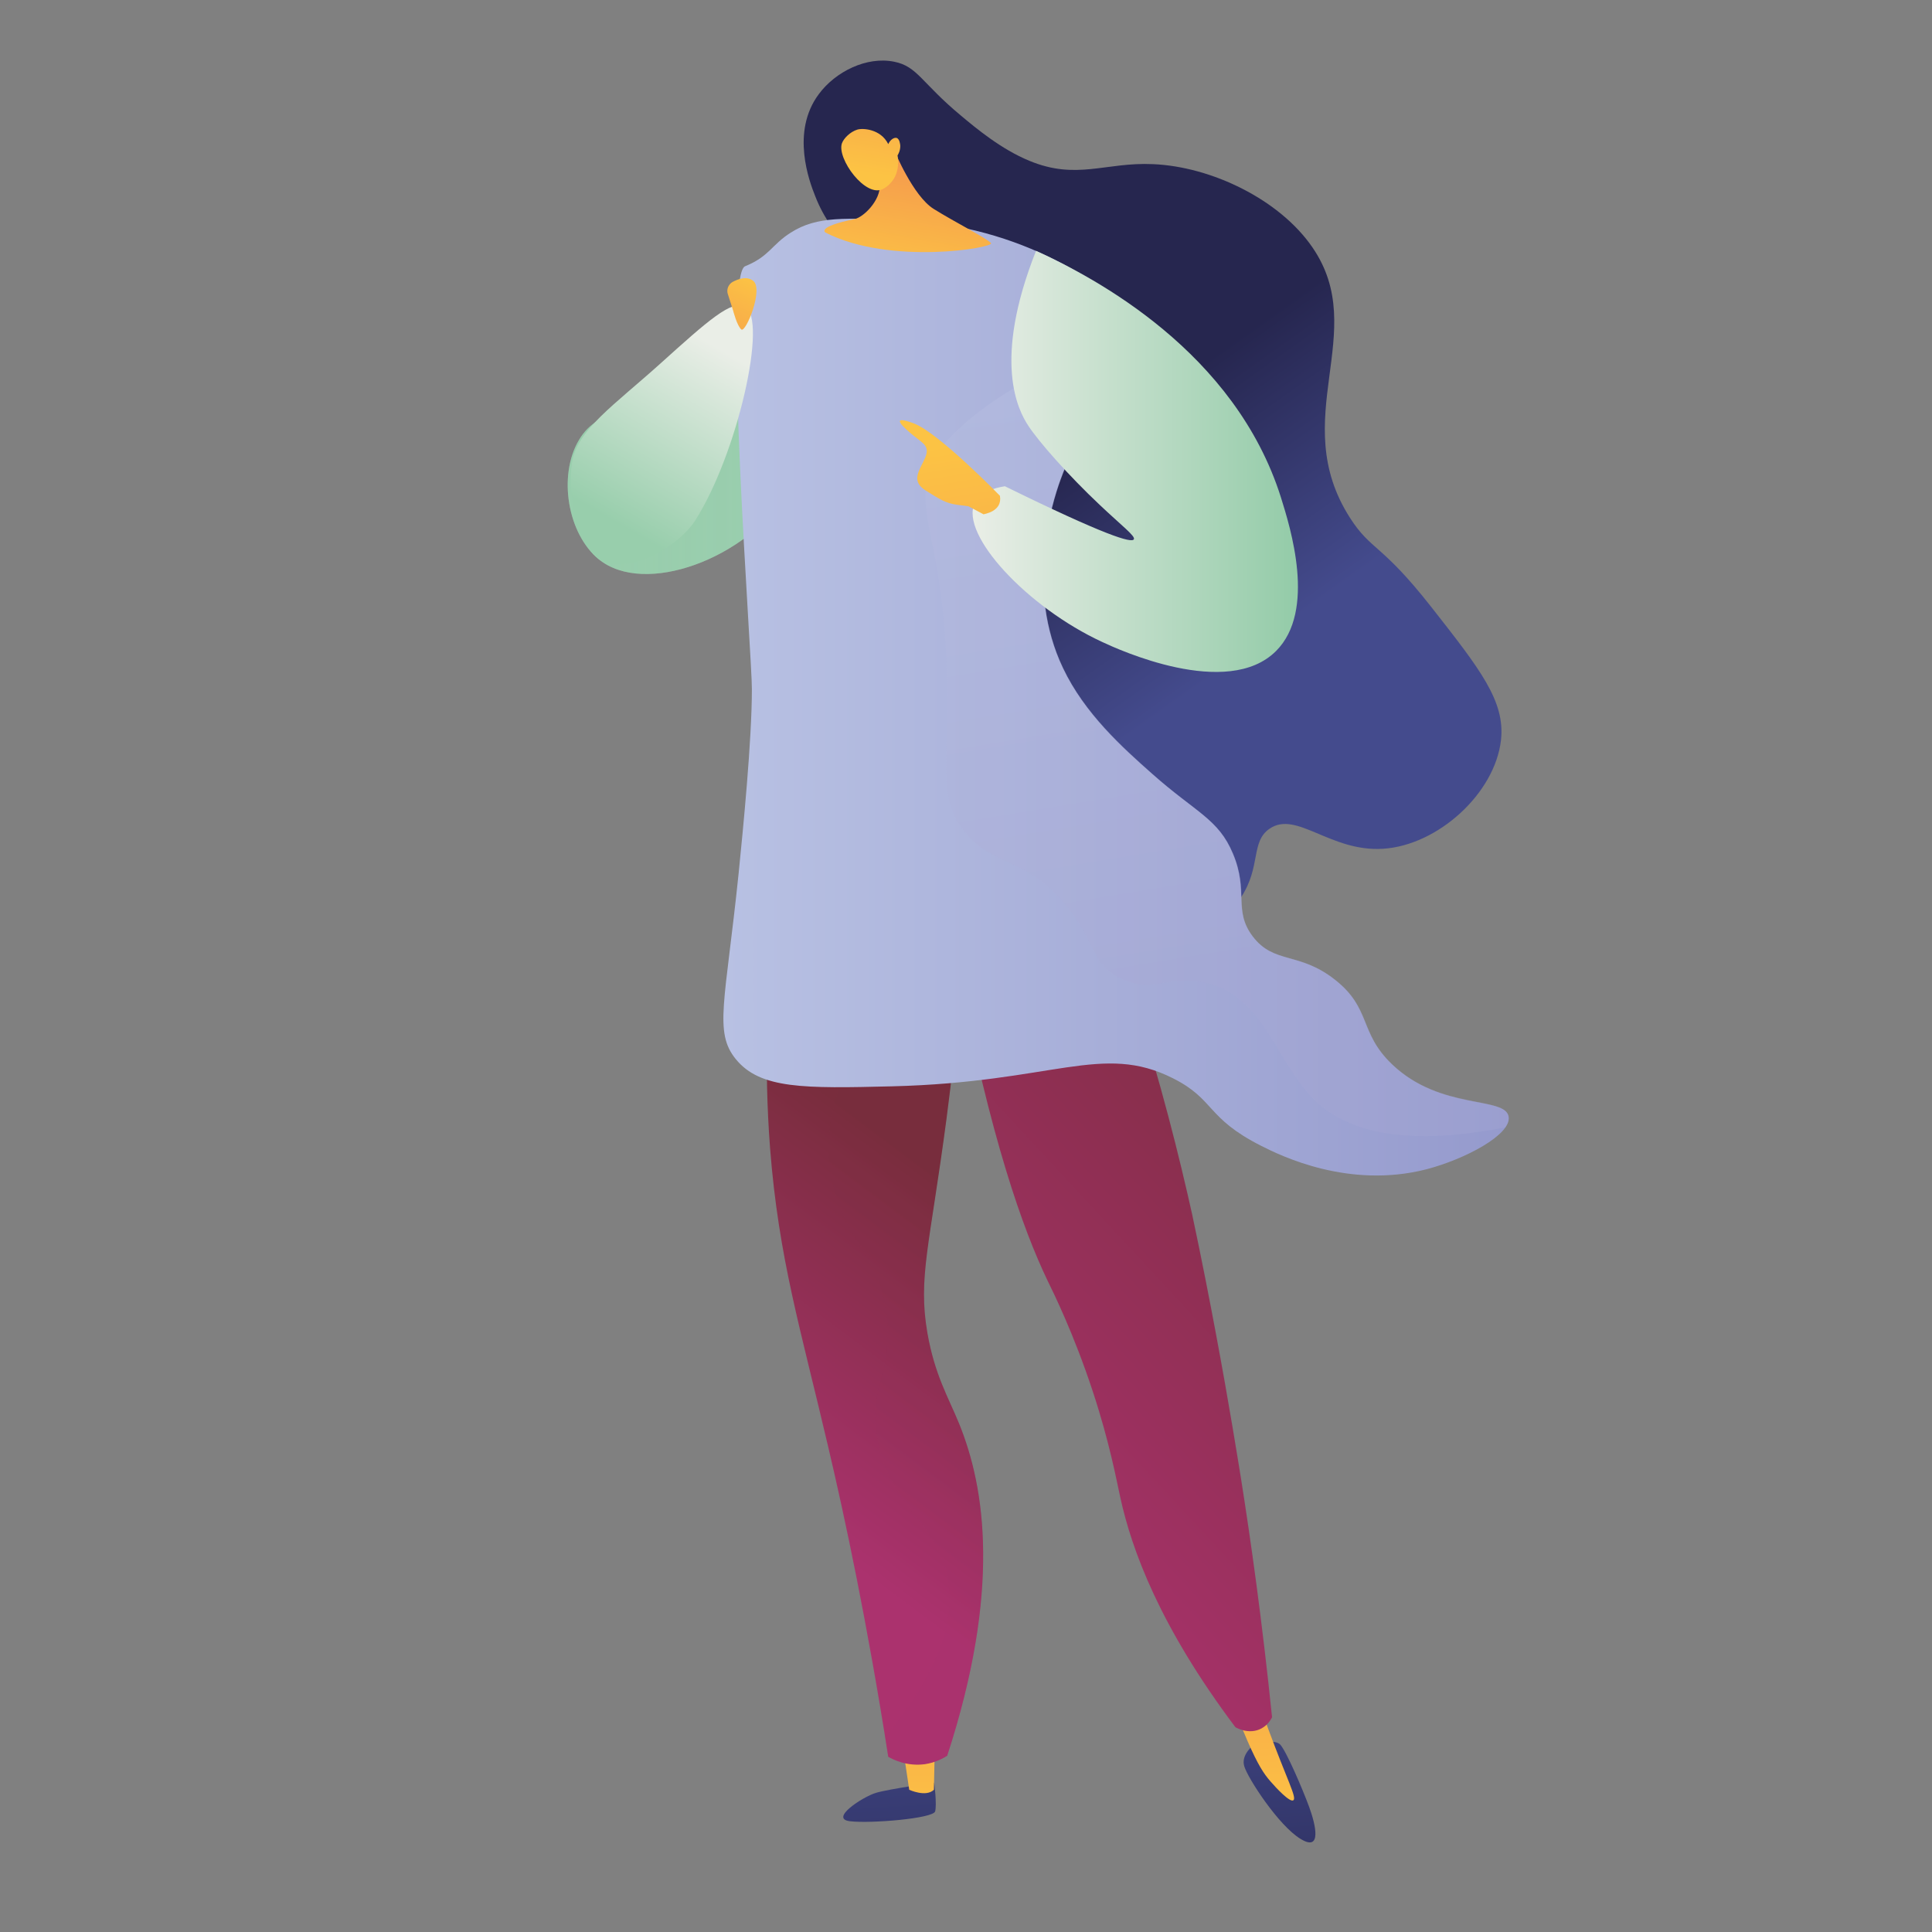<?xml version="1.0" encoding="utf-8"?>
<!-- Generator: Adobe Illustrator 28.3.0, SVG Export Plug-In . SVG Version: 6.00 Build 0)  -->
<svg version="1.1" id="Laag_1" xmlns="http://www.w3.org/2000/svg" xmlns:xlink="http://www.w3.org/1999/xlink" x="0px" y="0px"
	 viewBox="0 0 626.2 626.2" style="enable-background:new 0 0 626.2 626.2;" xml:space="preserve">
<rect x="0" y="0" width="626.2" height="626.2" fill="#808080" stroke="none"/>
<style type="text/css">
	.st0{fill:url(#SVGID_1_);}
	.st1{opacity:0.3;fill:url(#SVGID_00000034809701495380127200000014115116437960462518_);enable-background:new    ;}
	.st2{fill:url(#SVGID_00000089562666406908398080000009539363131204296594_);}
	.st3{fill:url(#SVGID_00000024722442821506780910000006737847791194485908_);}
	.st4{fill:url(#SVGID_00000030480244749924342270000002116554605722135455_);}
	.st5{fill:url(#SVGID_00000064321381687005055370000016079801171925189791_);}
	.st6{fill:url(#SVGID_00000007391407434839623880000001841349401105473939_);}
	.st7{fill:url(#SVGID_00000028324413950380573890000003763230348502484918_);}
	.st8{fill:url(#SVGID_00000105404337076232274940000014709208052647077307_);}
	.st9{opacity:0.3;fill:url(#SVGID_00000001645972979508401980000009065136108839787176_);enable-background:new    ;}
	.st10{fill:url(#SVGID_00000120522323155528894860000003920724826182065806_);}
	.st11{opacity:0.3;}
	.st12{fill:url(#SVGID_00000139287941456035083580000011067513253434487445_);}
	.st13{fill:url(#SVGID_00000091726051456726490350000005972525810236684222_);}
	.st14{fill:url(#SVGID_00000011014879994827142970000014248160739756959930_);}
	.st15{fill:url(#SVGID_00000069357168162284086510000004365582729315120301_);}
	.st16{fill:url(#SVGID_00000064333730084208162480000013104949939831367049_);}
	.st17{fill:url(#SVGID_00000065035837852591780050000010960626884995432845_);}
	.st18{fill:url(#SVGID_00000183235259077072801980000011620446790557364658_);}
</style>
<linearGradient id="SVGID_1_" gradientUnits="userSpaceOnUse" x1="183.884" y1="910.809" x2="263.558" y2="910.809" gradientTransform="matrix(1 0 0 -1 0.138 1048.773)">
	<stop  offset="0" style="stop-color:#99CEAD"/>
	<stop  offset="1" style="stop-color:#B7DBC5"/>
</linearGradient>
<path class="st0" d="M247.7,89.9c-6.5-0.5-6.2,17.1-24.6,32c-16.4,13.4-28.6,9-35.5,20.8c-6.8,11.6-3.6,30.4,6.5,38.6
	c14.8,12,47.6,0,61.5-21.8C273.5,131.5,257.5,90.6,247.7,89.9L247.7,89.9z"/>
<linearGradient id="SVGID_00000144302952951754387390000002639048926106986409_" gradientUnits="userSpaceOnUse" x1="183.884" y1="910.809" x2="263.558" y2="910.809" gradientTransform="matrix(1 0 0 -1 0.138 1048.773)">
	<stop  offset="0" style="stop-color:#99CEAD"/>
	<stop  offset="1" style="stop-color:#56B079"/>
</linearGradient>
<path style="opacity:0.3;fill:url(#SVGID_00000144302952951754387390000002639048926106986409_);enable-background:new    ;" d="
	M247.7,89.9c-6.5-0.5-6.2,17.1-24.6,32c-16.4,13.4-28.6,9-35.5,20.8c-6.8,11.6-3.6,30.4,6.5,38.6c14.8,12,47.6,0,61.5-21.8
	C273.5,131.5,257.5,90.6,247.7,89.9L247.7,89.9z"/>
<linearGradient id="SVGID_00000058563333056049200670000016693033570908348350_" gradientUnits="userSpaceOnUse" x1="285.153" y1="515.934" x2="292.215" y2="389.622" gradientTransform="matrix(1 0 0 -1 0.138 1048.773)">
	<stop  offset="0" style="stop-color:#444B8D"/>
	<stop  offset="1" style="stop-color:#26264F"/>
</linearGradient>
<path style="fill:url(#SVGID_00000058563333056049200670000016693033570908348350_);" d="M302.8,577.8c0,0,0.9,7,0.3,9.3
	c-0.6,2.3-20.8,4-27.6,3.2c-6.8-0.8,4.1-7.9,8.4-9.2C288.3,579.8,302.8,577.8,302.8,577.8z"/>
<linearGradient id="SVGID_00000052062154799021787620000007488575220479919275_" gradientUnits="userSpaceOnUse" x1="298.37" y1="453.684" x2="294.62" y2="624.236" gradientTransform="matrix(1 0 0 -1 0.138 1048.773)">
	<stop  offset="0" style="stop-color:#FCC344"/>
	<stop  offset="1" style="stop-color:#EE7057"/>
</linearGradient>
<path style="fill:url(#SVGID_00000052062154799021787620000007488575220479919275_);" d="M292.6,566.1l2.1,14c0,0,5.4,2.5,8,0
	l0.3-14.7L292.6,566.1z"/>
<linearGradient id="SVGID_00000085210198267942256970000012786615289128999819_" gradientUnits="userSpaceOnUse" x1="411.374" y1="522.987" x2="418.436" y2="396.683" gradientTransform="matrix(1 0 0 -1 0.138 1048.773)">
	<stop  offset="0" style="stop-color:#444B8D"/>
	<stop  offset="1" style="stop-color:#26264F"/>
</linearGradient>
<path style="fill:url(#SVGID_00000085210198267942256970000012786615289128999819_);" d="M406.4,565.5c0,0-4.3,3.2-3.1,7
	c1.1,3.8,11.1,19.2,18.2,23.5c7.1,4.4,4.9-4.7,2.8-10.4c-2.1-5.7-7.4-18.1-9.4-20.2C412.8,563.4,406.4,565.5,406.4,565.5
	L406.4,565.5z"/>
<linearGradient id="SVGID_00000060023870559449784050000006765243327961355188_" gradientUnits="userSpaceOnUse" x1="409.507" y1="456.129" x2="405.75" y2="626.677" gradientTransform="matrix(1 0 0 -1 0.138 1048.773)">
	<stop  offset="0" style="stop-color:#FCC344"/>
	<stop  offset="1" style="stop-color:#EE7057"/>
</linearGradient>
<path style="fill:url(#SVGID_00000060023870559449784050000006765243327961355188_);" d="M398.7,550.1c2.1,5.8,4.1,10.6,5.6,14.1
	c3.4,7.8,5.3,10.7,7.5,13.2c1.9,2.2,6.3,6.9,7.4,6.1c1.2-0.8-2-6.5-8.2-23.3c-0.9-2.4-3.7-10.2-3.7-10.2L398.7,550.1L398.7,550.1z"
	/>
<linearGradient id="SVGID_00000106847643692698030980000008198470579786174605_" gradientUnits="userSpaceOnUse" x1="244.278" y1="564.74" x2="315.233" y2="659.378" gradientTransform="matrix(1 0 0 -1 0.138 1048.773)">
	<stop  offset="0" style="stop-color:#AB326E"/>
	<stop  offset="1" style="stop-color:#792D3D"/>
</linearGradient>
<path style="fill:url(#SVGID_00000106847643692698030980000008198470579786174605_);" d="M250.4,307.5c-1.5,14.6-2.9,37.2-0.8,64.7
	c2.8,35.8,9.9,58.5,18.8,96.6c5.5,23.3,12.8,57.7,19.5,100.6c1.5,0.9,6.1,3.2,11.9,2.4c3.3-0.5,5.7-1.8,7.2-2.7
	c17.5-53.6,12.3-86.9,3.9-107.6c-3.6-8.8-7.9-15.8-10.3-29.4c-3.1-18,0.7-28,6.2-69.6c3.9-29.6,3.2-34.2,0.6-38.7
	C297,306.2,265.6,306.5,250.4,307.5L250.4,307.5z"/>
<linearGradient id="SVGID_00000053540744137944984230000012879706052765476745_" gradientUnits="userSpaceOnUse" x1="296.477" y1="553.128" x2="462.291" y2="706.807" gradientTransform="matrix(1 0 0 -1 0.138 1048.773)">
	<stop  offset="0" style="stop-color:#AB326E"/>
	<stop  offset="1" style="stop-color:#792D3D"/>
</linearGradient>
<path style="fill:url(#SVGID_00000053540744137944984230000012879706052765476745_);" d="M310.4,313.8
	c10.7,55.5,21.2,84.7,29.1,101.2c2,4.1,8.5,17.2,14.7,36c5.5,16.7,7.7,28.9,8.9,34.3c3.7,17,12.8,41.9,37.3,74.5
	c0.3,0.2,4.5,2.6,8.5,0.4c2-1.1,3-2.8,3.4-3.6c-3.2-31.2-6.9-57.4-10.1-77.6c-0.7-4.2-3.6-22.8-8.2-47.3c-1.8-9.6-4.5-23.6-7.6-38.1
	c-4-18-10-42.4-19.4-71.7C348.2,319.3,329.3,316.5,310.4,313.8L310.4,313.8z"/>
<linearGradient id="SVGID_00000157268188555414632240000005537750619571698358_" gradientUnits="userSpaceOnUse" x1="398.615" y1="833.304" x2="349.395" y2="902.612" gradientTransform="matrix(1 0 0 -1 0.138 1048.773)">
	<stop  offset="0" style="stop-color:#444B8D"/>
	<stop  offset="1" style="stop-color:#26264F"/>
</linearGradient>
<path style="fill:url(#SVGID_00000157268188555414632240000005537750619571698358_);" d="M287.7,90.7c-6.1-5.6-17.7-12.1-23.5-27.2
	c-1.8-4.5-8-20.7,1.2-33c5.4-7.3,15.5-12.3,24.4-10.5c7.6,1.5,8.8,6.8,21.7,17.5c5,4.2,13.1,10.9,22.1,14.6
	c15.4,6.4,24.7,0.4,40.1,1.1c19,0.8,41.1,11.5,51.7,27c18.9,27.5-8.5,55.5,12.2,87.7c6.8,10.6,10.1,8.2,26.2,28.7
	c16.1,20.5,24.1,30.7,22.7,43.3c-2,17.4-20.6,34.1-38.2,35.2c-17.1,1.1-28.1-12.5-36.8-6.5c-6.2,4.2-2.7,12.4-9.3,22.3
	c-8.5,12.7-25.2,15.3-27.9,15.7c-25.1,3.8-58.9-25.8-73.2-60.8C275.2,182.4,320.6,121.3,287.7,90.7z"/>
<linearGradient id="SVGID_00000044884581715356321890000002443860880757050769_" gradientUnits="userSpaceOnUse" x1="253.225" y1="558.033" x2="324.179" y2="652.672" gradientTransform="matrix(1 0 0 -1 0.138 1048.773)">
	<stop  offset="0" style="stop-color:#AB326E"/>
	<stop  offset="1" style="stop-color:#792D3D"/>
</linearGradient>
<path style="opacity:0.3;fill:url(#SVGID_00000044884581715356321890000002443860880757050769_);enable-background:new    ;" d="
	M310.8,461.5c-3.6-8.8-7.9-15.8-10.3-29.4c-3.1-18,0.7-28,6.2-69.6c3.9-29.6,3.2-34.2,0.6-38.7c-5.6-9.7-17.4-13.9-29.5-15.7
	c0.2,0.6,0.3,1.2,0.5,1.9c6.3,29.2-17.9,46.9-6.9,79c5.4,15.8,14,19.4,16,37.7c1.9,17.2-4.9,20.7-3.5,36.3
	c2.2,23.3,18.6,29,22.9,46.8c2.8,11.6,0.4,28.6-19.9,53.1c0.3,2.1,0.7,4.2,1,6.4c1.5,0.9,6.1,3.2,11.9,2.4c3.3-0.5,5.7-1.8,7.2-2.7
	C324.4,515.5,319.3,482.3,310.8,461.5L310.8,461.5z"/>
<linearGradient id="SVGID_00000022554882458739350760000005403452980918767002_" gradientUnits="userSpaceOnUse" x1="234.416" y1="822.907" x2="488.961" y2="822.907" gradientTransform="matrix(1 0 0 -1 0.138 1048.773)">
	<stop  offset="0" style="stop-color:#B8C1E3"/>
	<stop  offset="1" style="stop-color:#959ACD"/>
</linearGradient>
<path style="fill:url(#SVGID_00000022554882458739350760000005403452980918767002_);" d="M241.5,86.3c7.9-3.2,8.6-7,14.8-10.9
	c8.6-5.5,17.9-4.7,36.1-4c6.3,0.2,13.2,1,20.5,2.6c35.3,7.5,57.4,28.9,65.6,37.8c-6.8,4.4-25.5,18-34.8,43.7
	c-2.9,8-11.4,35.4,0.8,61c7,14.8,19.4,25.9,28.9,34.3c14.2,12.6,21.5,14.6,26.2,25.9c5.2,12.3,0,18.3,6.4,26.8
	c6.9,9.1,15,4.9,26.6,14c12,9.4,7.7,17.1,18.6,27.5c15.8,15.1,36.8,10.2,37.8,17c0.8,5.8-14.1,13.7-26.7,17
	c-25.1,6.4-47-4.3-53.5-7.6c-18-9.1-14.9-15-28.6-21.9c-23-11.6-38.7,1.3-91.1,2.6c-28.4,0.7-42.7,0.9-50.6-8.8
	c-7.2-8.8-3.4-18.5,0.9-60.2c1.4-13.9,4.3-43.1,4.3-59.7C243.8,213.5,234.2,89.2,241.5,86.3L241.5,86.3z"/>
<g class="st11">
	
		<linearGradient id="SVGID_00000172428890072136420300000011615262552452657039_" gradientUnits="userSpaceOnUse" x1="358.863" y1="977.046" x2="399.651" y2="729.171" gradientTransform="matrix(1 0 0 -1 0.138 1048.773)">
		<stop  offset="0" style="stop-color:#C0C8E7"/>
		<stop  offset="1" style="stop-color:#A8A8D4"/>
	</linearGradient>
	<path style="fill:url(#SVGID_00000172428890072136420300000011615262552452657039_);" d="M451.3,345c-10.9-10.4-6.6-18.1-18.6-27.5
		c-11.7-9.2-19.8-5-26.6-14c-6.4-8.4-1.2-14.4-6.4-26.8c-4.7-11.3-12.1-13.3-26.2-25.9c-9.4-8.4-21.9-19.5-28.9-34.3
		c-12.2-25.6-3.7-53-0.8-61c9.3-25.7,28-39.3,34.8-43.7c-0.7-0.7-1.4-1.5-2.2-2.4c-44.7,6.2-70.8,32.2-74,39.9
		c-7.4,17.8,4.3,24.3,4.6,75.6c0.1,24.5-2.5,34.2,5.4,44.4c9,11.7,19.5,8.1,32.5,23.4c10.1,11.8,8.4,19.2,17.8,24.2
		c10.1,5.3,16.5-0.9,27.9,1.6c19,4.1,23.1,26.1,35.6,38.2c9.5,9.1,27.1,15.5,61.7,8.7c0.8-1.2,1.2-2.3,1-3.4
		C488.1,355.1,467.1,360,451.3,345L451.3,345z"/>
</g>
<linearGradient id="SVGID_00000052074579061579071830000016187445345003323576_" gradientUnits="userSpaceOnUse" x1="315.077" y1="899.214" x2="420.461" y2="899.214" gradientTransform="matrix(1 0 0 -1 0.138 1048.773)">
	<stop  offset="0" style="stop-color:#EAEEE7"/>
	<stop  offset="1" style="stop-color:#93CBA8"/>
</linearGradient>
<path style="fill:url(#SVGID_00000052074579061579071830000016187445345003323576_);" d="M315.9,163.1c-4.8,10.2,17.1,33.8,41.4,45
	c4.9,2.3,40.5,18.7,56.3,2.9c13.1-13.1,4.6-40.1,1.6-49.7C400.3,114,354.9,90,335.8,81.3c-14.2,35.8-5.8,51.7-2.5,56.7
	c3.4,5.2,13,16.1,23.2,25.7c7.2,6.8,11.6,10.1,11,11.1c-0.7,1.3-9.2-1.2-41.8-17.2C322,158.2,317.5,159.6,315.9,163.1L315.9,163.1z"
	/>
<linearGradient id="SVGID_00000023991091207559165800000004010431781778979766_" gradientUnits="userSpaceOnUse" x1="291.681" y1="958.414" x2="304.927" y2="1033.649" gradientTransform="matrix(1 0 0 -1 0.138 1048.773)">
	<stop  offset="0" style="stop-color:#FCC344"/>
	<stop  offset="1" style="stop-color:#EE7057"/>
</linearGradient>
<path style="fill:url(#SVGID_00000023991091207559165800000004010431781778979766_);" d="M302.6,67.7c6.7,4.2,17.4,9.6,18.6,11.1
	c1.2,1.5-32.6,7.3-53.6-3.4c0,0-3.3-1.8,9.4-4.4c2.7-0.5,8.5-5.9,8.2-11.4l4.7-10.8C289.9,48.8,295.9,63.5,302.6,67.7z"/>
<linearGradient id="SVGID_00000024000280832233424060000011794248193184098970_" gradientUnits="userSpaceOnUse" x1="280.761" y1="992.66" x2="294.185" y2="1071.467" gradientTransform="matrix(1 0 0 -1 0.138 1048.773)">
	<stop  offset="0" style="stop-color:#FCC344"/>
	<stop  offset="1" style="stop-color:#EE7057"/>
</linearGradient>
<path style="fill:url(#SVGID_00000024000280832233424060000011794248193184098970_);" d="M290.9,50.4c0,0,1.7,7.2-4.6,10.8
	c-5.7,3.2-15.2-9.9-13.4-14.8c0.6-1.6,2.7-3.7,5-4.4c1.6-0.5,7.5-0.3,10,4.7c0.7-1.5,1.9-2.2,2.7-2c1,0.3,1.2,2.2,1.2,2.6
	C291.8,48.8,291.2,49.9,290.9,50.4L290.9,50.4z"/>
<linearGradient id="SVGID_00000005254631340115402510000016678753935548765877_" gradientUnits="userSpaceOnUse" x1="306.986" y1="904.754" x2="337.678" y2="718.231" gradientTransform="matrix(1 0 0 -1 0.138 1048.773)">
	<stop  offset="0" style="stop-color:#FCC344"/>
	<stop  offset="1" style="stop-color:#EE7057"/>
</linearGradient>
<path style="fill:url(#SVGID_00000005254631340115402510000016678753935548765877_);" d="M324.1,160.7c0,0-19.9-20.5-28-23.5
	c-8.1-3-3.2,1.4,0,4c3.2,2.6,5.4,3.4,3.7,7.3c-1.7,3.9-4.7,7.3,0.1,10.4c4.8,3,6.6,4.2,10.3,4.7l3.7,0.5l4.9,2.6
	C318.8,166.6,325,165.9,324.1,160.7z"/>
<linearGradient id="SVGID_00000130644991757391729250000010123203580797604018_" gradientUnits="userSpaceOnUse" x1="231.83" y1="936.601" x2="198.956" y2="879.615" gradientTransform="matrix(1 0 0 -1 0.138 1048.773)">
	<stop  offset="0" style="stop-color:#EAEEE7"/>
	<stop  offset="1" style="stop-color:#98CEAC"/>
</linearGradient>
<path style="fill:url(#SVGID_00000130644991757391729250000010123203580797604018_);" d="M241.5,99.4c7.4,4-2.4,47.8-16.3,69.5
	c-4.1,6.4-17.6,16.3-28.6,13.5c-8.4-2.2-13-20.6-11.2-32.4c1.6-10.7,13.6-18.6,28.9-32.4C229.4,104,237.2,97,241.5,99.4L241.5,99.4z
	"/>
<linearGradient id="SVGID_00000035500594357715533350000006532060037115784349_" gradientUnits="userSpaceOnUse" x1="243.405" y1="958.914" x2="214.538" y2="900.804" gradientTransform="matrix(1 0 0 -1 0.138 1048.773)">
	<stop  offset="0" style="stop-color:#FCC344"/>
	<stop  offset="0.7" style="stop-color:#F18752"/>
	<stop  offset="1" style="stop-color:#EE7057"/>
</linearGradient>
<path style="fill:url(#SVGID_00000035500594357715533350000006532060037115784349_);" d="M237.6,100.6l-1.7-5.3
	c-0.5-1.5,0.2-3.1,1.5-3.9c1.9-1,4.6-2,6.7-0.4c3.5,2.7-2.4,16.9-3.8,15.8C238.9,105.7,237.6,100.6,237.6,100.6L237.6,100.6z"/>
</svg>
